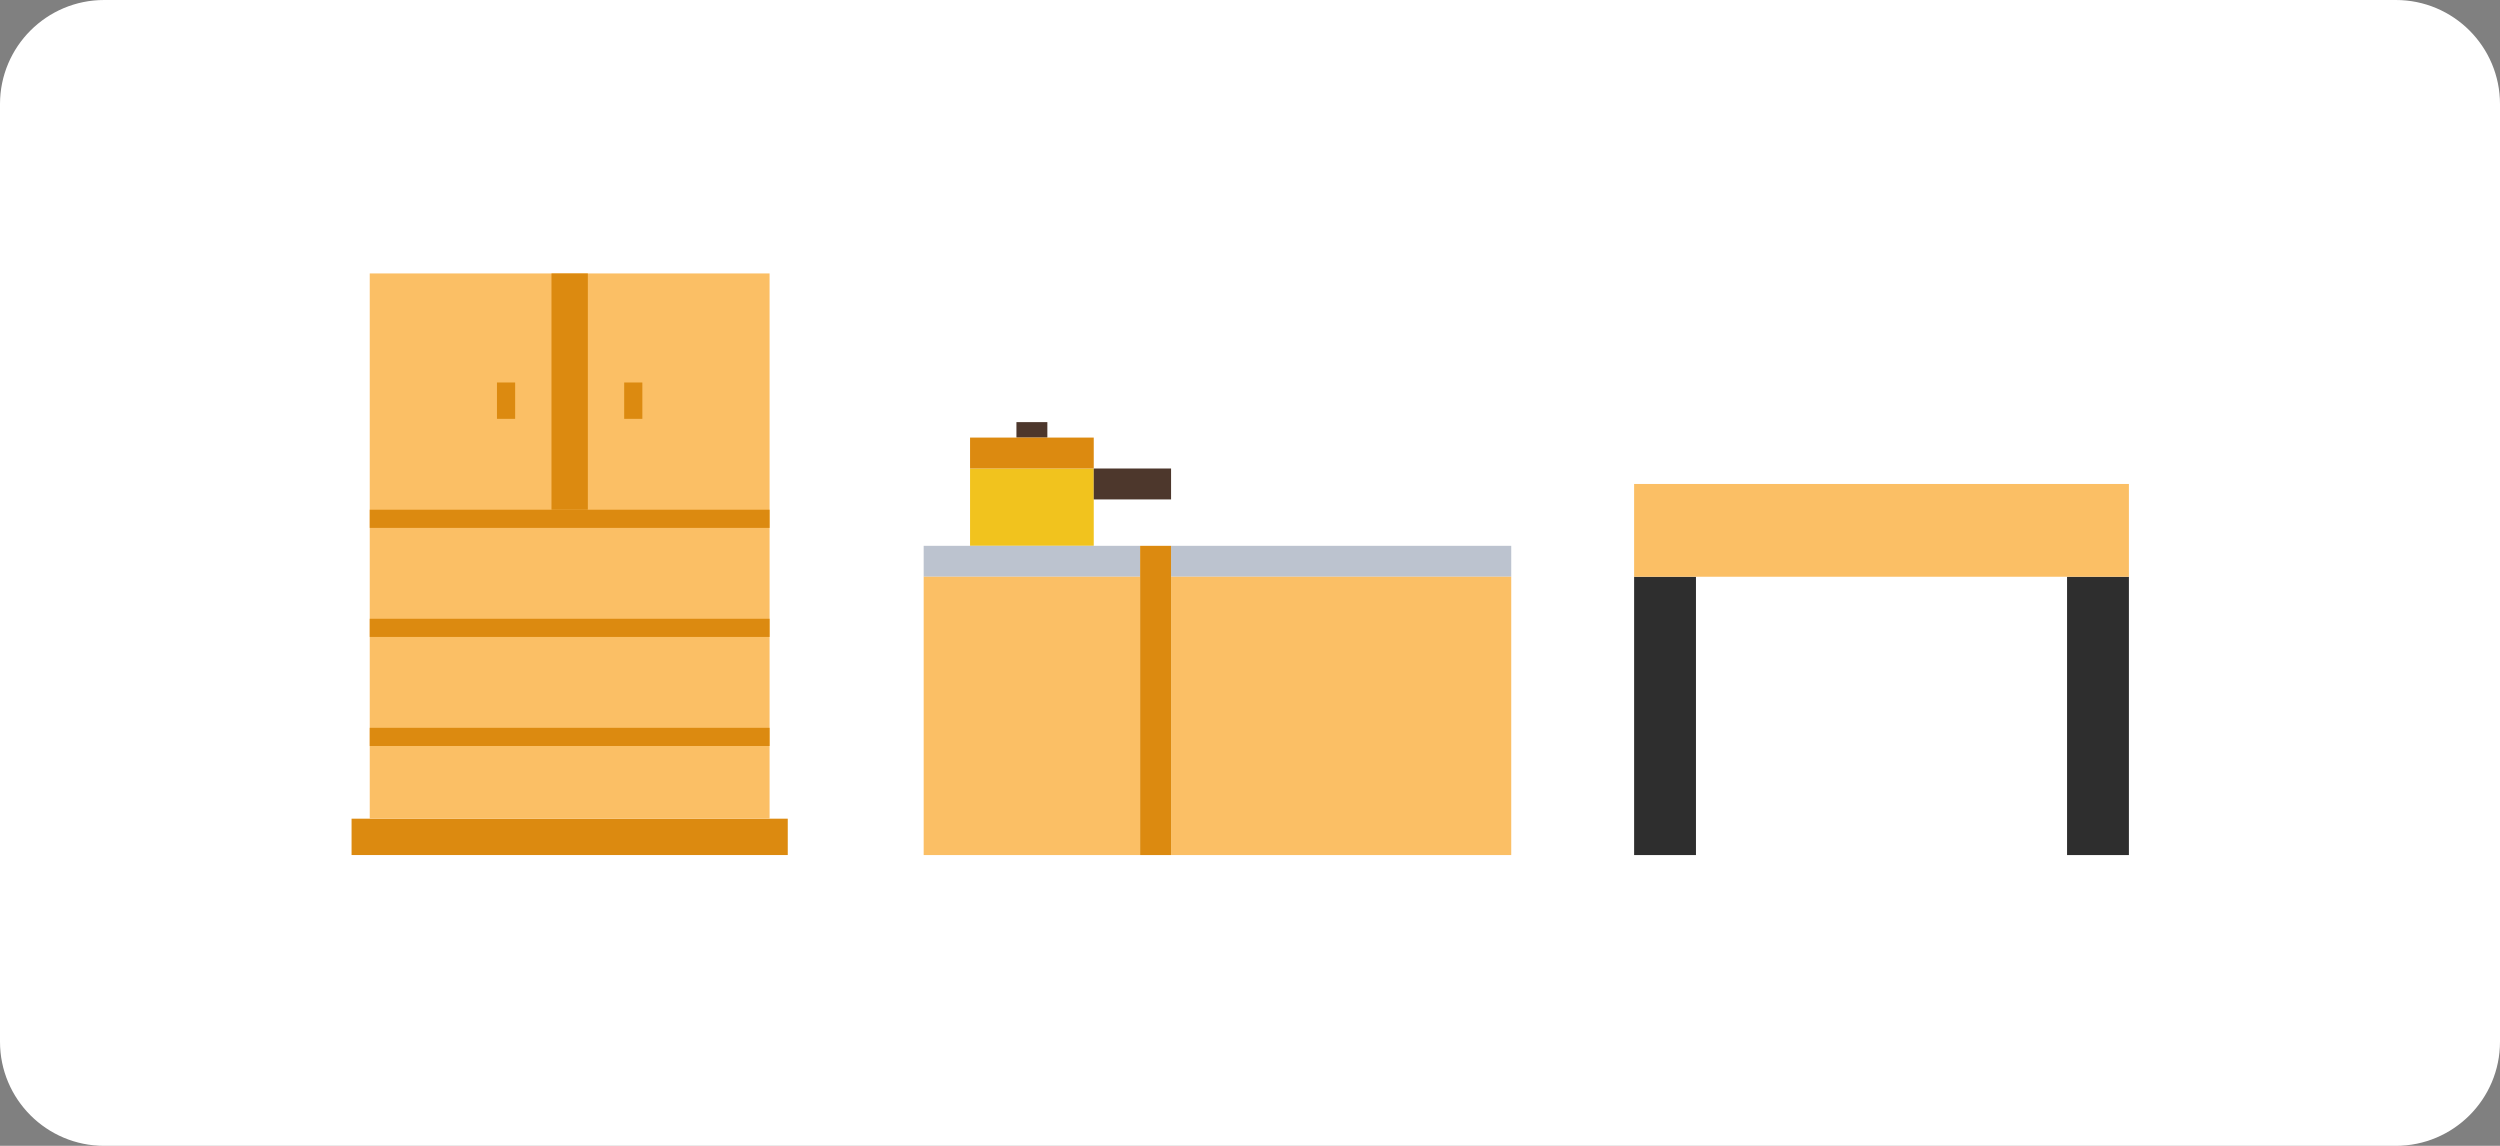 <svg fill="none" height="88" viewBox="0 0 192 88" width="192" xmlns="http://www.w3.org/2000/svg"><rect x="0" y="0" width="192" height="88" fill="#808080" stroke="none"/><path d="m184 0h-176c-4.418 0-8 3.582-8 8v72c0 4.418 3.582 8 8 8h176c4.418 0 8-3.582 8-8v-72c0-4.418-3.582-8-8-8z" fill="#fff"/><path d="m74.5 35.981h9.5v5.938h-9.5z" fill="#f1c31e"/><path d="m78.062 32.419h2.375v1.188h-2.375z" fill="#4d372c"/><path d="m84 35.981h5.938v2.375h-5.938z" fill="#4d372c"/><path d="m74.5 33.606h9.5v2.375h-9.5z" fill="#dc8a10"/><path d="m70.938 41.919h16.625v2.375h-16.625z" fill="#bcc3cf"/><path d="m89.938 41.919h26.125v2.375h-26.125z" fill="#bcc3cf"/><path d="m70.938 44.294h16.625v21.375h-16.625z" fill="#fbbf65"/><path d="m89.938 44.294h26.125v21.375h-26.125z" fill="#fbbf65"/><path d="m87.562 41.919h2.375v23.75h-2.375z" fill="#dc8a10"/><path d="m60.5 62.875h-33.5v2.792h33.5z" fill="#dc8a10"/><path d="m28.396 21h30.708v41.875h-30.708z" fill="#fbbf65"/><g fill="#dc8a10"><path d="m59.104 39.146h-30.708v1.396h30.708z"/><path d="m59.104 55.896h-30.708v1.396h30.708z"/><path d="m59.104 47.521h-30.708v1.396h30.708z"/><path d="m39.563 29.375h-1.396v2.792h1.396z"/><path d="m49.333 29.375h-1.396v2.792h1.396z"/><path d="m45.146 21h-2.792v18.146h2.792z"/></g><path d="m130.25 44.294h-4.75v21.375h4.75z" fill="#2e2e2e"/><path d="m163.5 44.294h-4.75v21.375h4.75z" fill="#2e2e2e"/><path d="m163.5 37.169h-38v7.125h38z" fill="#fbbf65"/></svg>